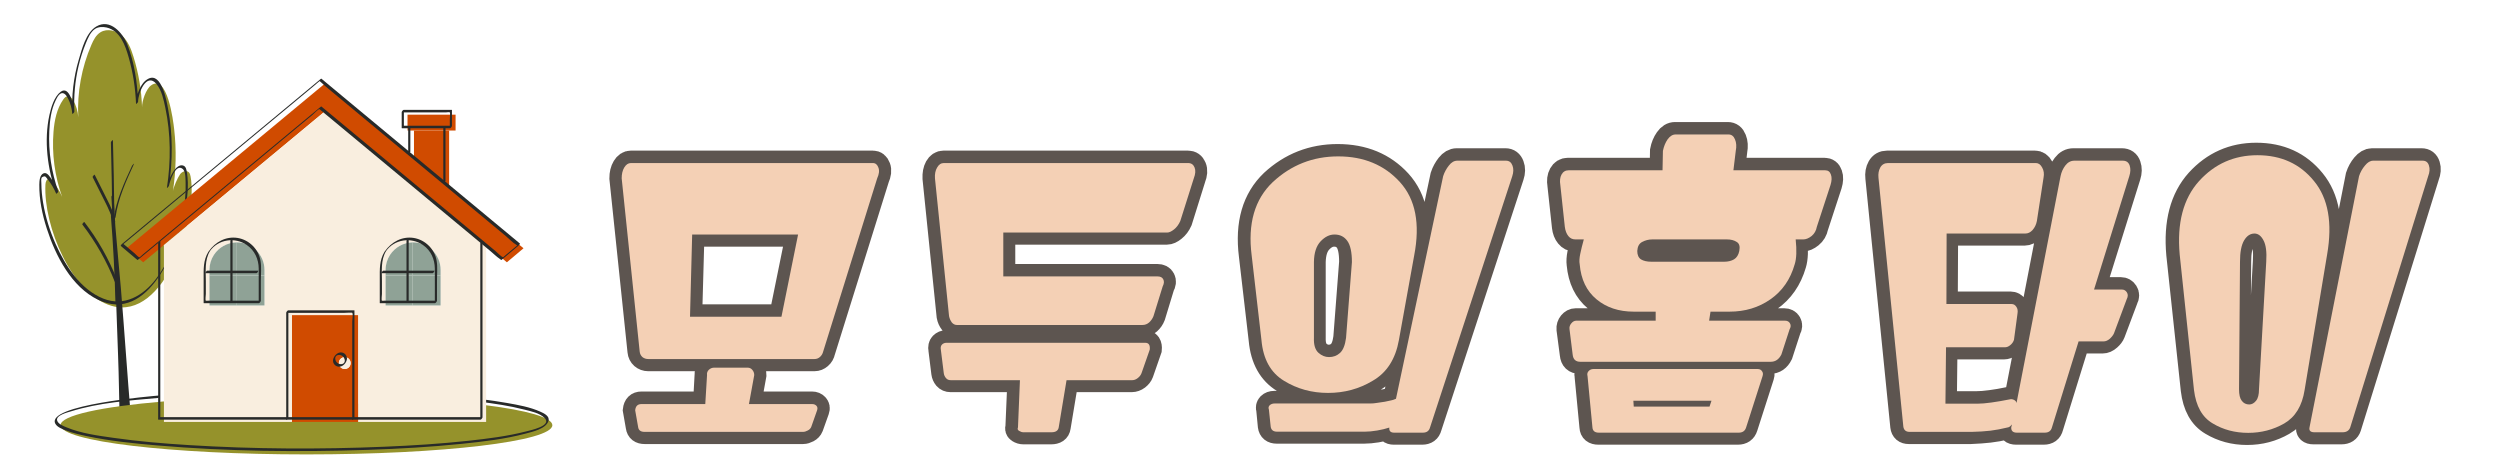 <svg xmlns="http://www.w3.org/2000/svg" xmlns:xlink="http://www.w3.org/1999/xlink" width="266" zoomAndPan="magnify" viewBox="0 0 199.5 37.5" height="50" preserveAspectRatio="xMidYMid meet" version="1.0"><defs><g/><clipPath id="1d7e9504d4"><path d="M 38 0 L 197.941 0 L 197.941 37.008 L 38 37.008 Z M 38 0 " clip-rule="nonzero"/></clipPath></defs><g clip-path="url(#1d7e9504d4)"><path stroke-linecap="butt" transform="matrix(0.633, 0, 0, 0.633, 49.219, 6.252)" fill="none" stroke-linejoin="miter" d="M 24.926 35.37 L 3.965 35.37 C 3.687 35.37 3.447 35.283 3.237 35.105 C 3.04 34.926 2.923 34.698 2.898 34.42 L 0.616 12.596 C 0.616 12.041 0.727 11.584 0.949 11.214 C 1.171 10.844 1.449 10.659 1.775 10.659 L 32.277 10.659 C 32.61 10.659 32.838 10.844 32.974 11.214 C 33.115 11.584 33.06 12.041 32.813 12.596 L 25.993 34.42 C 25.937 34.698 25.808 34.926 25.598 35.105 C 25.395 35.283 25.173 35.37 24.926 35.37 Z M 9.213 30.042 L 20.745 30.042 L 22.854 19.669 L 9.503 19.669 Z M 12.278 36.449 L 16.49 36.449 C 16.736 36.449 16.934 36.541 17.082 36.72 C 17.236 36.893 17.316 37.121 17.316 37.399 L 16.656 41.031 L 24.63 41.031 C 24.852 41.031 25.031 41.105 25.166 41.253 C 25.308 41.407 25.339 41.592 25.259 41.814 L 24.507 43.923 C 24.426 44.121 24.285 44.269 24.075 44.38 C 23.865 44.491 23.668 44.552 23.483 44.552 L 3.508 44.552 C 3.015 44.552 2.738 44.343 2.682 43.923 L 2.312 41.814 C 2.374 41.29 2.633 41.031 3.095 41.031 L 11.161 41.031 L 11.359 37.399 C 11.334 37.121 11.42 36.893 11.612 36.72 C 11.809 36.541 12.031 36.449 12.278 36.449 Z M 68.766 26.193 L 67.619 29.961 C 67.502 30.264 67.323 30.523 67.076 30.745 C 66.83 30.96 66.558 31.071 66.244 31.071 L 42.859 31.071 C 42.606 31.071 42.39 30.96 42.212 30.745 C 42.039 30.523 41.922 30.264 41.866 29.961 L 40.09 12.596 C 40.066 12.041 40.152 11.584 40.355 11.214 C 40.565 10.844 40.843 10.659 41.2 10.659 L 71.998 10.659 C 72.38 10.659 72.645 10.844 72.793 11.214 C 72.947 11.584 72.916 12.041 72.694 12.596 L 71.011 17.973 C 70.814 18.411 70.548 18.762 70.221 19.021 C 69.895 19.287 69.605 19.416 69.352 19.416 L 48.687 19.416 L 48.687 24.954 L 68.156 24.954 C 68.507 24.954 68.748 25.077 68.871 25.33 C 68.994 25.577 68.963 25.867 68.766 26.193 Z M 41.533 33.298 L 66.577 33.298 C 67.021 33.298 67.218 33.588 67.163 34.167 L 66.127 37.146 C 66.047 37.368 65.886 37.565 65.652 37.75 C 65.418 37.923 65.171 38.009 64.924 38.009 L 56.661 38.009 L 55.674 43.966 C 55.618 44.38 55.316 44.589 54.761 44.589 L 51.252 44.589 C 51.055 44.589 50.87 44.534 50.685 44.417 C 50.512 44.312 50.463 44.158 50.543 43.966 L 50.796 38.009 L 42.07 38.009 C 41.823 38.009 41.62 37.923 41.465 37.75 C 41.317 37.565 41.231 37.368 41.2 37.146 L 40.83 34.167 C 40.775 33.896 40.824 33.686 40.972 33.532 C 41.126 33.378 41.311 33.298 41.533 33.298 Z M 100.476 22.315 L 98.527 32.977 C 98.12 35.37 97.017 37.078 95.216 38.102 C 93.538 39.119 91.664 39.625 89.598 39.625 C 87.563 39.625 85.713 39.119 84.06 38.102 C 82.383 37.078 81.433 35.37 81.211 32.977 L 79.971 22.315 C 79.472 18.318 80.372 15.229 82.654 13.046 C 84.973 10.906 87.711 9.833 90.88 9.833 C 94.1 9.833 96.69 10.906 98.651 13.046 C 100.636 15.229 101.241 18.318 100.476 22.315 Z M 91.88 32.687 L 92.613 23.141 C 92.613 21.87 92.422 20.97 92.04 20.452 C 91.657 19.928 91.121 19.669 90.424 19.669 C 89.795 19.669 89.209 19.959 88.673 20.538 C 88.13 21.112 87.853 21.981 87.822 23.141 L 87.822 32.687 C 87.797 33.563 87.988 34.192 88.395 34.574 C 88.815 34.944 89.259 35.129 89.727 35.129 C 90.276 35.129 90.739 34.95 91.121 34.593 C 91.509 34.229 91.762 33.594 91.88 32.687 Z M 82.87 40.951 L 94.938 40.951 C 95.21 40.951 95.493 40.926 95.783 40.889 C 96.073 40.846 96.394 40.803 96.751 40.747 C 97.165 40.661 97.436 40.599 97.572 40.575 C 97.713 40.55 97.905 40.482 98.157 40.371 L 104.108 12.312 C 104.275 11.812 104.522 11.368 104.836 10.967 C 105.151 10.567 105.502 10.363 105.884 10.363 L 112.039 10.363 C 112.427 10.363 112.699 10.567 112.847 10.967 C 113.001 11.368 112.995 11.812 112.828 12.312 L 102.456 43.966 C 102.345 44.41 102.042 44.632 101.543 44.632 L 97.954 44.632 C 97.485 44.632 97.276 44.423 97.325 44.003 C 96.893 44.145 96.381 44.262 95.802 44.361 C 95.228 44.454 94.698 44.503 94.229 44.503 L 83.19 44.503 C 82.697 44.503 82.426 44.281 82.364 43.843 L 82.161 41.734 C 82.08 41.512 82.117 41.327 82.265 41.173 C 82.42 41.025 82.617 40.951 82.87 40.951 Z M 147.751 31.614 L 146.715 34.796 C 146.413 35.401 145.969 35.703 145.396 35.703 L 121.388 35.703 C 120.808 35.703 120.488 35.401 120.432 34.796 L 120.013 31.614 C 119.988 31.337 120.068 31.09 120.247 30.868 C 120.432 30.646 120.642 30.535 120.882 30.535 L 130.891 30.535 L 130.891 29.376 L 128.116 29.376 C 126.247 29.376 124.681 28.858 123.429 27.834 C 122.177 26.798 121.468 25.33 121.295 23.431 C 121.246 23.067 121.271 22.623 121.376 22.092 C 121.493 21.55 121.647 20.952 121.844 20.286 L 120.765 20.286 C 120.407 20.286 120.111 20.138 119.877 19.848 C 119.637 19.558 119.495 19.182 119.439 18.719 L 118.866 13.422 C 118.779 12.898 118.829 12.454 119.026 12.102 C 119.223 11.745 119.513 11.566 119.896 11.566 L 131.761 11.566 L 131.804 9.124 C 131.909 8.575 132.106 8.094 132.396 7.681 C 132.686 7.261 133.025 7.058 133.407 7.058 L 140.067 7.058 C 140.45 7.058 140.721 7.261 140.881 7.681 C 141.048 8.094 141.079 8.575 140.974 9.124 L 140.678 11.566 L 152.253 11.566 C 152.611 11.566 152.851 11.745 152.968 12.102 C 153.098 12.454 153.079 12.898 152.919 13.422 L 151.186 18.719 C 151.1 19.182 150.878 19.558 150.52 19.848 C 150.163 20.138 149.817 20.286 149.49 20.286 L 148.541 20.286 C 148.676 21.661 148.633 22.709 148.411 23.431 C 147.856 25.33 146.839 26.798 145.352 27.834 C 143.866 28.858 142.146 29.376 140.185 29.376 L 137.792 29.376 L 137.625 30.535 L 147.172 30.535 C 147.474 30.535 147.683 30.646 147.807 30.868 C 147.93 31.09 147.918 31.337 147.751 31.614 Z M 123.034 36.609 L 143.737 36.609 C 143.989 36.609 144.174 36.702 144.292 36.881 C 144.421 37.059 144.446 37.269 144.366 37.516 L 142.294 43.966 C 142.158 44.41 141.843 44.632 141.344 44.632 L 123.738 44.632 C 123.213 44.632 122.936 44.41 122.911 43.966 L 122.294 37.516 C 122.233 37.269 122.282 37.059 122.436 36.881 C 122.59 36.702 122.788 36.609 123.034 36.609 Z M 130.348 23.098 L 139.531 23.098 C 139.993 23.098 140.4 22.993 140.74 22.783 C 141.091 22.58 141.319 22.228 141.43 21.735 C 141.535 21.186 141.43 20.804 141.116 20.594 C 140.801 20.39 140.376 20.286 139.852 20.286 L 130.478 20.286 C 130.009 20.286 129.578 20.39 129.189 20.594 C 128.807 20.804 128.597 21.186 128.572 21.735 C 128.572 22.228 128.733 22.58 129.047 22.783 C 129.362 22.993 129.8 23.098 130.348 23.098 Z M 128.116 41.364 L 137.662 41.364 L 137.915 40.618 L 128.079 40.618 Z M 190.574 12.312 L 186.103 26.613 L 189.624 26.613 C 189.889 26.613 190.105 26.736 190.259 26.983 C 190.414 27.229 190.407 27.507 190.241 27.809 L 188.625 32.107 C 188.545 32.323 188.372 32.551 188.107 32.786 C 187.848 33.02 187.577 33.137 187.299 33.137 L 184.167 33.137 L 180.812 43.966 C 180.707 44.41 180.405 44.632 179.905 44.632 L 176.396 44.632 C 175.897 44.632 175.662 44.41 175.687 43.966 L 175.767 43.59 C 175.712 43.683 175.638 43.763 175.539 43.843 C 175.44 43.923 175.317 43.979 175.151 44.003 C 174.435 44.176 173.732 44.299 173.042 44.38 C 172.357 44.46 171.574 44.515 170.692 44.552 L 162.872 44.552 C 162.41 44.552 162.151 44.33 162.095 43.886 L 158.95 12.515 C 158.895 12.016 158.969 11.584 159.178 11.214 C 159.388 10.844 159.709 10.659 160.147 10.659 L 178.783 10.659 C 179.122 10.659 179.393 10.844 179.591 11.214 C 179.8 11.584 179.85 12.016 179.745 12.515 L 178.919 17.973 C 178.832 18.411 178.647 18.781 178.37 19.083 C 178.098 19.385 177.796 19.539 177.463 19.539 L 167.547 19.539 L 167.504 28.426 L 175.73 28.426 C 175.977 28.426 176.174 28.537 176.322 28.759 C 176.477 28.981 176.526 29.271 176.477 29.628 L 176.02 32.934 C 175.94 33.211 175.786 33.44 175.57 33.625 C 175.348 33.797 175.107 33.884 174.861 33.884 L 167.467 33.884 L 167.387 40.988 L 171.432 40.988 C 171.901 40.988 172.493 40.945 173.208 40.846 C 173.923 40.753 174.688 40.624 175.484 40.451 C 175.675 40.402 175.86 40.42 176.039 40.513 C 176.224 40.618 176.329 40.747 176.353 40.908 L 181.891 12.312 C 182.002 11.812 182.206 11.368 182.508 10.967 C 182.81 10.567 183.186 10.363 183.63 10.363 L 189.741 10.363 C 190.179 10.363 190.469 10.567 190.599 10.967 C 190.74 11.368 190.734 11.812 190.574 12.312 Z M 215.494 22.191 L 212.639 39.255 C 212.337 41.265 211.48 42.671 210.074 43.473 C 208.698 44.269 207.181 44.669 205.522 44.669 C 203.876 44.669 202.39 44.269 201.064 43.473 C 199.738 42.696 198.955 41.29 198.714 39.255 L 196.889 22.191 C 196.531 18.22 197.345 15.136 199.331 12.929 C 201.31 10.758 203.765 9.666 206.682 9.666 C 209.691 9.666 212.078 10.758 213.842 12.929 C 215.63 15.105 216.179 18.195 215.494 22.191 Z M 206.898 39.175 L 207.804 23.098 C 207.884 21.852 207.773 20.952 207.471 20.384 C 207.169 19.817 206.78 19.539 206.312 19.539 C 205.788 19.539 205.356 19.829 205.011 20.415 C 204.665 20.995 204.493 21.889 204.493 23.098 L 204.375 39.175 C 204.375 39.835 204.486 40.316 204.715 40.618 C 204.955 40.92 205.263 41.068 205.658 41.068 C 205.985 41.068 206.275 40.92 206.521 40.618 C 206.774 40.316 206.898 39.835 206.898 39.175 Z M 228.216 12.312 L 218.38 43.966 C 218.245 44.38 217.93 44.589 217.431 44.589 L 213.879 44.589 C 213.379 44.589 213.176 44.38 213.256 43.966 L 219.497 12.312 C 219.663 11.812 219.904 11.368 220.237 10.967 C 220.57 10.567 220.921 10.363 221.273 10.363 L 227.52 10.363 C 227.933 10.363 228.198 10.567 228.321 10.967 C 228.445 11.368 228.414 11.812 228.216 12.312 Z M 228.216 12.312 " stroke="#5d5550" stroke-width="3.1" stroke-opacity="1" stroke-miterlimit="4"/></g><g fill="#f4d0b5" fill-opacity="1"><g transform="translate(49.219, 31.589)"><g><path d="M 15.781 -2.938 L 2.516 -2.938 C 2.336 -2.938 2.18 -2.988 2.047 -3.094 C 1.922 -3.207 1.848 -3.352 1.828 -3.531 L 0.391 -17.359 C 0.391 -17.703 0.457 -17.988 0.594 -18.219 C 0.738 -18.457 0.914 -18.578 1.125 -18.578 L 20.438 -18.578 C 20.645 -18.578 20.789 -18.457 20.875 -18.219 C 20.969 -17.988 20.938 -17.703 20.781 -17.359 L 16.469 -3.531 C 16.426 -3.352 16.336 -3.207 16.203 -3.094 C 16.078 -2.988 15.938 -2.938 15.781 -2.938 Z M 5.844 -6.312 L 13.141 -6.312 L 14.469 -12.875 L 6.016 -12.875 Z M 7.766 -2.25 L 10.438 -2.25 C 10.594 -2.25 10.719 -2.191 10.812 -2.078 C 10.914 -1.961 10.969 -1.82 10.969 -1.656 L 10.547 0.656 L 15.594 0.656 C 15.738 0.656 15.852 0.703 15.938 0.797 C 16.02 0.891 16.035 1.008 15.984 1.156 L 15.516 2.484 C 15.461 2.609 15.367 2.703 15.234 2.766 C 15.109 2.836 14.984 2.875 14.859 2.875 L 2.219 2.875 C 1.906 2.875 1.734 2.742 1.703 2.484 L 1.469 1.156 C 1.5 0.82 1.664 0.656 1.969 0.656 L 7.062 0.656 L 7.203 -1.656 C 7.18 -1.82 7.227 -1.961 7.344 -2.078 C 7.469 -2.191 7.609 -2.25 7.766 -2.25 Z M 7.766 -2.25 "/></g></g></g><g fill="#f4d0b5" fill-opacity="1"><g transform="translate(74.141, 31.589)"><g><path d="M 18.641 -8.734 L 17.906 -6.359 C 17.832 -6.172 17.719 -6.004 17.562 -5.859 C 17.406 -5.723 17.227 -5.656 17.031 -5.656 L 2.219 -5.656 C 2.062 -5.656 1.926 -5.723 1.812 -5.859 C 1.707 -6.004 1.633 -6.172 1.594 -6.359 L 0.469 -17.359 C 0.445 -17.703 0.504 -17.988 0.641 -18.219 C 0.773 -18.457 0.953 -18.578 1.172 -18.578 L 20.672 -18.578 C 20.922 -18.578 21.094 -18.457 21.188 -18.219 C 21.281 -17.988 21.258 -17.703 21.125 -17.359 L 20.047 -13.953 C 19.922 -13.672 19.754 -13.445 19.547 -13.281 C 19.336 -13.113 19.156 -13.031 19 -13.031 L 5.922 -13.031 L 5.922 -9.531 L 18.234 -9.531 C 18.461 -9.531 18.613 -9.453 18.688 -9.297 C 18.77 -9.141 18.754 -8.953 18.641 -8.734 Z M 1.391 -4.234 L 17.25 -4.234 C 17.531 -4.234 17.648 -4.051 17.609 -3.688 L 16.953 -1.812 C 16.898 -1.664 16.801 -1.535 16.656 -1.422 C 16.508 -1.305 16.359 -1.25 16.203 -1.25 L 10.969 -1.25 L 10.344 2.516 C 10.301 2.773 10.109 2.906 9.766 2.906 L 7.531 2.906 C 7.414 2.906 7.301 2.867 7.188 2.797 C 7.07 2.734 7.039 2.641 7.094 2.516 L 7.25 -1.25 L 1.734 -1.25 C 1.566 -1.25 1.438 -1.305 1.344 -1.422 C 1.25 -1.535 1.191 -1.664 1.172 -1.812 L 0.938 -3.688 C 0.906 -3.863 0.938 -4 1.031 -4.094 C 1.125 -4.188 1.242 -4.234 1.391 -4.234 Z M 1.391 -4.234 "/></g></g></g><g fill="#f4d0b5" fill-opacity="1"><g transform="translate(99.352, 31.589)"><g><path d="M 13.5 -11.203 L 12.281 -4.453 C 12.008 -2.93 11.312 -1.848 10.188 -1.203 C 9.113 -0.555 7.926 -0.234 6.625 -0.234 C 5.332 -0.234 4.16 -0.555 3.109 -1.203 C 2.047 -1.848 1.445 -2.93 1.312 -4.453 L 0.531 -11.203 C 0.207 -13.734 0.77 -15.688 2.219 -17.062 C 3.688 -18.426 5.426 -19.109 7.438 -19.109 C 9.477 -19.109 11.117 -18.426 12.359 -17.062 C 13.609 -15.688 13.988 -13.734 13.5 -11.203 Z M 8.062 -4.625 L 8.531 -10.672 C 8.531 -11.473 8.406 -12.039 8.156 -12.375 C 7.914 -12.707 7.578 -12.875 7.141 -12.875 C 6.742 -12.875 6.375 -12.691 6.031 -12.328 C 5.688 -11.961 5.508 -11.41 5.5 -10.672 L 5.5 -4.625 C 5.477 -4.07 5.598 -3.676 5.859 -3.438 C 6.117 -3.207 6.398 -3.094 6.703 -3.094 C 7.047 -3.094 7.336 -3.203 7.578 -3.422 C 7.828 -3.648 7.988 -4.051 8.062 -4.625 Z M 2.359 0.609 L 10 0.609 C 10.176 0.609 10.352 0.594 10.531 0.562 C 10.719 0.539 10.926 0.508 11.156 0.469 C 11.414 0.414 11.586 0.379 11.672 0.359 C 11.754 0.348 11.879 0.305 12.047 0.234 L 15.812 -17.531 C 15.914 -17.844 16.066 -18.125 16.266 -18.375 C 16.461 -18.633 16.688 -18.766 16.938 -18.766 L 20.828 -18.766 C 21.078 -18.766 21.25 -18.633 21.344 -18.375 C 21.438 -18.125 21.43 -17.844 21.328 -17.531 L 14.766 2.516 C 14.691 2.797 14.5 2.938 14.188 2.938 L 11.906 2.938 C 11.613 2.938 11.484 2.801 11.516 2.531 C 11.234 2.625 10.91 2.703 10.547 2.766 C 10.18 2.828 9.848 2.859 9.547 2.859 L 2.562 2.859 C 2.25 2.859 2.078 2.719 2.047 2.438 L 1.906 1.094 C 1.852 0.957 1.875 0.844 1.969 0.75 C 2.07 0.656 2.203 0.609 2.359 0.609 Z M 2.359 0.609 "/></g></g></g><g fill="#f4d0b5" fill-opacity="1"><g transform="translate(124.326, 31.589)"><g><path d="M 18.484 -5.312 L 17.828 -3.297 C 17.629 -2.91 17.348 -2.719 16.984 -2.719 L 1.781 -2.719 C 1.414 -2.719 1.211 -2.91 1.172 -3.297 L 0.922 -5.312 C 0.898 -5.488 0.945 -5.645 1.062 -5.781 C 1.176 -5.926 1.312 -6 1.469 -6 L 7.797 -6 L 7.797 -6.719 L 6.047 -6.719 C 4.859 -6.719 3.867 -7.047 3.078 -7.703 C 2.285 -8.359 1.836 -9.289 1.734 -10.5 C 1.691 -10.719 1.707 -11 1.781 -11.344 C 1.852 -11.688 1.945 -12.066 2.062 -12.484 L 1.391 -12.484 C 1.16 -12.484 0.973 -12.57 0.828 -12.75 C 0.68 -12.938 0.586 -13.18 0.547 -13.484 L 0.188 -16.828 C 0.133 -17.16 0.164 -17.438 0.281 -17.656 C 0.406 -17.883 0.594 -18 0.844 -18 L 8.344 -18 L 8.375 -19.547 C 8.445 -19.898 8.57 -20.207 8.75 -20.469 C 8.938 -20.727 9.148 -20.859 9.391 -20.859 L 13.609 -20.859 C 13.848 -20.859 14.02 -20.727 14.125 -20.469 C 14.238 -20.207 14.258 -19.898 14.188 -19.547 L 14 -18 L 21.328 -18 C 21.555 -18 21.707 -17.883 21.781 -17.656 C 21.863 -17.438 21.852 -17.16 21.75 -16.828 L 20.656 -13.484 C 20.602 -13.18 20.461 -12.938 20.234 -12.75 C 20.004 -12.57 19.785 -12.484 19.578 -12.484 L 18.969 -12.484 C 19.062 -11.609 19.035 -10.945 18.891 -10.5 C 18.547 -9.289 17.898 -8.359 16.953 -7.703 C 16.016 -7.047 14.926 -6.719 13.688 -6.719 L 12.172 -6.719 L 12.062 -6 L 18.109 -6 C 18.305 -6 18.441 -5.926 18.516 -5.781 C 18.598 -5.645 18.586 -5.488 18.484 -5.312 Z M 2.828 -2.141 L 15.938 -2.141 C 16.094 -2.141 16.207 -2.082 16.281 -1.969 C 16.363 -1.863 16.379 -1.734 16.328 -1.578 L 15.016 2.516 C 14.93 2.797 14.734 2.938 14.422 2.938 L 3.266 2.938 C 2.941 2.938 2.77 2.797 2.75 2.516 L 2.359 -1.578 C 2.316 -1.734 2.344 -1.863 2.438 -1.969 C 2.539 -2.082 2.672 -2.141 2.828 -2.141 Z M 7.453 -10.703 L 13.266 -10.703 C 13.566 -10.703 13.828 -10.766 14.047 -10.891 C 14.266 -11.023 14.406 -11.25 14.469 -11.562 C 14.539 -11.914 14.473 -12.156 14.266 -12.281 C 14.066 -12.414 13.805 -12.484 13.484 -12.484 L 7.531 -12.484 C 7.238 -12.484 6.969 -12.414 6.719 -12.281 C 6.477 -12.156 6.348 -11.914 6.328 -11.562 C 6.328 -11.25 6.426 -11.023 6.625 -10.891 C 6.832 -10.766 7.109 -10.703 7.453 -10.703 Z M 6.047 0.859 L 12.094 0.859 L 12.25 0.391 L 6.016 0.391 Z M 6.047 0.859 "/></g></g></g><g fill="#f4d0b5" fill-opacity="1"><g transform="translate(149.824, 31.589)"><g><path d="M 20.094 -17.531 L 17.281 -8.484 L 19.5 -8.484 C 19.676 -8.484 19.812 -8.406 19.906 -8.25 C 20 -8.094 19.992 -7.914 19.891 -7.719 L 18.875 -5 C 18.82 -4.863 18.711 -4.719 18.547 -4.562 C 18.379 -4.414 18.207 -4.344 18.031 -4.344 L 16.047 -4.344 L 13.922 2.516 C 13.848 2.797 13.656 2.938 13.344 2.938 L 11.125 2.938 C 10.812 2.938 10.66 2.797 10.672 2.516 L 10.734 2.281 C 10.691 2.332 10.641 2.383 10.578 2.438 C 10.523 2.488 10.445 2.52 10.344 2.531 C 9.883 2.645 9.438 2.727 9 2.781 C 8.562 2.832 8.066 2.863 7.516 2.875 L 2.562 2.875 C 2.27 2.875 2.102 2.734 2.062 2.453 L 0.078 -17.406 C 0.047 -17.719 0.094 -17.988 0.219 -18.219 C 0.352 -18.457 0.562 -18.578 0.844 -18.578 L 12.641 -18.578 C 12.848 -18.578 13.016 -18.457 13.141 -18.219 C 13.273 -17.988 13.312 -17.719 13.25 -17.406 L 12.719 -13.953 C 12.664 -13.672 12.551 -13.43 12.375 -13.234 C 12.207 -13.047 12.016 -12.953 11.797 -12.953 L 5.516 -12.953 L 5.5 -7.328 L 10.703 -7.328 C 10.859 -7.328 10.984 -7.254 11.078 -7.109 C 11.18 -6.973 11.211 -6.789 11.172 -6.562 L 10.891 -4.469 C 10.836 -4.301 10.738 -4.16 10.594 -4.047 C 10.457 -3.93 10.312 -3.875 10.156 -3.875 L 5.469 -3.875 L 5.422 0.625 L 7.984 0.625 C 8.273 0.625 8.645 0.594 9.094 0.531 C 9.551 0.469 10.035 0.383 10.547 0.281 C 10.672 0.25 10.789 0.266 10.906 0.328 C 11.02 0.391 11.082 0.473 11.094 0.578 L 14.609 -17.531 C 14.672 -17.844 14.797 -18.125 14.984 -18.375 C 15.18 -18.633 15.422 -18.766 15.703 -18.766 L 19.578 -18.766 C 19.859 -18.766 20.039 -18.633 20.125 -18.375 C 20.207 -18.125 20.195 -17.844 20.094 -17.531 Z M 20.094 -17.531 "/></g></g></g><g fill="#f4d0b5" fill-opacity="1"><g transform="translate(173.83, 31.589)"><g><path d="M 11.875 -11.281 L 10.078 -0.469 C 9.879 0.801 9.336 1.691 8.453 2.203 C 7.578 2.703 6.617 2.953 5.578 2.953 C 4.523 2.953 3.582 2.703 2.75 2.203 C 1.906 1.711 1.406 0.82 1.25 -0.469 L 0.109 -11.281 C -0.117 -13.789 0.395 -15.742 1.656 -17.141 C 2.906 -18.516 4.457 -19.203 6.312 -19.203 C 8.207 -19.203 9.711 -18.516 10.828 -17.141 C 11.961 -15.766 12.312 -13.812 11.875 -11.281 Z M 6.438 -0.531 L 7.016 -10.703 C 7.066 -11.484 6.992 -12.051 6.797 -12.406 C 6.609 -12.77 6.367 -12.953 6.078 -12.953 C 5.742 -12.953 5.469 -12.77 5.25 -12.406 C 5.031 -12.039 4.922 -11.473 4.922 -10.703 L 4.844 -0.531 C 4.844 -0.102 4.914 0.203 5.062 0.391 C 5.207 0.586 5.406 0.688 5.656 0.688 C 5.863 0.688 6.047 0.586 6.203 0.391 C 6.359 0.203 6.438 -0.102 6.438 -0.531 Z M 19.938 -17.531 L 13.719 2.516 C 13.625 2.773 13.422 2.906 13.109 2.906 L 10.859 2.906 C 10.547 2.906 10.414 2.773 10.469 2.516 L 14.422 -17.531 C 14.523 -17.844 14.68 -18.125 14.891 -18.375 C 15.098 -18.633 15.316 -18.766 15.547 -18.766 L 19.5 -18.766 C 19.758 -18.766 19.926 -18.633 20 -18.375 C 20.082 -18.125 20.062 -17.844 19.938 -17.531 Z M 19.938 -17.531 "/></g></g></g><path fill="#282a29" d="M 9.648 21.77 C 9.969 20.293 10.531 18.895 11.32 17.609 C 11.414 17.453 11.277 17.543 11.227 17.625 C 10.414 18.957 9.816 20.398 9.488 21.926 C 9.477 21.984 9.637 21.824 9.648 21.77 Z M 9.648 21.77 " fill-opacity="1" fill-rule="nonzero"/><path fill="#95922b" d="M 11.336 8.562 C 11.316 8.078 11.652 7.109 12.047 6.82 C 13.359 5.852 13.824 9.652 13.898 10.301 C 14.086 11.949 14.051 13.625 13.797 15.262 C 13.852 14.914 14.164 14.195 14.371 13.906 C 14.527 13.684 14.879 13.555 15.07 13.75 C 15.156 13.836 15.184 13.961 15.207 14.078 C 15.828 17.387 13.148 25.641 8.902 24.406 C 5.719 23.484 3.461 18.039 3.625 14.727 C 3.633 14.52 3.727 14.25 3.934 14.27 C 4.027 14.277 4.102 14.352 4.164 14.426 C 4.5 14.809 4.77 15.246 4.961 15.719 C 4.367 14.059 4.129 12.27 4.27 10.512 C 4.344 9.609 4.527 8.68 5.047 7.941 C 5.137 7.812 5.258 7.68 5.414 7.676 C 5.598 7.668 5.738 7.836 5.832 7.992 C 6.074 8.406 6.219 8.883 6.246 9.363 C 6.145 7.387 6.508 5.387 7.297 3.57 C 7.461 3.188 7.664 2.793 8.02 2.574 C 8.559 2.242 9.301 2.438 9.766 2.871 C 10.227 3.305 10.465 3.922 10.652 4.527 C 11.059 5.836 11.289 7.195 11.336 8.562 Z M 11.336 8.562 " fill-opacity="1" fill-rule="nonzero"/><path fill="#282a29" d="M 11.02 8.113 C 11.023 7.406 11.703 5.746 12.488 6.707 C 12.91 7.219 13.062 7.977 13.195 8.609 C 13.633 10.699 13.641 12.879 13.32 14.984 C 13.312 15.047 13.473 14.879 13.484 14.824 C 13.555 14.453 14.023 12.98 14.598 13.496 C 14.828 13.707 14.805 14.359 14.812 14.652 C 14.84 15.465 14.742 16.281 14.586 17.078 C 14.23 18.902 13.566 20.777 12.438 22.27 C 11.43 23.598 9.906 24.492 8.242 23.828 C 6.422 23.105 5.215 21.207 4.449 19.492 C 3.98 18.441 3.629 17.324 3.441 16.184 C 3.355 15.676 3.305 15.16 3.301 14.645 C 3.301 14.52 3.266 14.289 3.32 14.184 C 3.363 14.109 3.531 14.062 3.586 14.074 C 3.641 14.086 3.77 14.266 3.789 14.289 C 4.078 14.641 4.305 15.039 4.484 15.457 C 4.496 15.492 4.668 15.324 4.648 15.27 C 4.109 13.727 3.855 12.094 3.934 10.461 C 3.973 9.637 4.07 8.781 4.434 8.027 C 4.559 7.773 4.785 7.273 5.141 7.484 C 5.273 7.566 5.359 7.734 5.43 7.867 C 5.633 8.25 5.734 8.668 5.77 9.102 C 5.77 9.117 5.938 8.98 5.934 8.91 C 5.879 7.691 5.984 6.469 6.266 5.281 C 6.414 4.656 6.609 4.039 6.852 3.441 C 7.016 3.043 7.207 2.574 7.57 2.316 C 7.832 2.133 8.211 2.125 8.508 2.195 C 9.598 2.453 10 3.633 10.27 4.582 C 10.617 5.793 10.805 7.043 10.855 8.301 C 10.855 8.316 11.023 8.184 11.02 8.113 C 10.961 6.582 10.723 4.992 10.164 3.559 C 9.801 2.629 8.781 1.453 7.68 2.117 C 6.852 2.617 6.539 3.91 6.285 4.762 C 5.867 6.168 5.703 7.637 5.77 9.102 C 5.824 9.039 5.879 8.973 5.934 8.91 C 5.902 8.504 5.566 6.789 4.848 7.32 C 4.332 7.699 4.074 8.578 3.945 9.168 C 3.492 11.227 3.793 13.488 4.484 15.457 C 4.539 15.395 4.594 15.332 4.648 15.27 C 4.508 14.938 4.34 14.617 4.129 14.324 C 4.004 14.145 3.777 13.73 3.496 13.824 C 3.16 13.941 3.141 14.461 3.137 14.738 C 3.125 15.926 3.371 17.117 3.734 18.242 C 4.426 20.395 5.699 22.902 7.836 23.926 C 11.859 25.855 14.219 19.715 14.766 16.824 C 14.953 15.84 15.074 14.789 14.922 13.789 C 14.883 13.559 14.852 13.254 14.574 13.199 C 14.352 13.152 14.141 13.309 14.004 13.465 C 13.656 13.859 13.422 14.477 13.32 14.984 C 13.375 14.934 13.43 14.879 13.484 14.824 C 13.789 12.797 13.793 10.711 13.414 8.691 C 13.301 8.09 12.906 5.746 11.84 6.281 C 11.191 6.602 10.859 7.637 10.855 8.301 C 10.855 8.312 11.02 8.184 11.02 8.113 Z M 11.02 8.113 " fill-opacity="1" fill-rule="nonzero"/><path fill="#282a29" d="M 8.973 15.605 C 9.176 19.691 9.203 18.238 9.852 26.77 C 10.078 29.715 10.137 30.719 10.371 33.504 C 10.133 33.539 9.887 33.504 9.645 33.539 C 9.578 31.746 9.648 31.871 9.574 30.047 C 9.199 20.637 9.277 20.418 8.973 15.605 Z M 8.973 15.605 " fill-opacity="1" fill-rule="nonzero"/><path fill="#282a29" d="M 8.891 15.699 C 9.094 19.84 9.559 23.965 9.863 28.102 C 10 29.934 10.133 31.766 10.289 33.598 C 10.34 33.531 10.391 33.465 10.441 33.398 C 10.246 33.418 9.824 33.504 9.723 33.281 C 9.66 33.145 9.707 32.82 9.703 32.672 C 9.699 32.352 9.695 32.031 9.695 31.707 C 9.695 30.953 9.668 30.199 9.637 29.441 C 9.57 27.719 9.504 25.996 9.441 24.273 C 9.379 22.406 9.324 20.539 9.234 18.676 C 9.184 17.617 9.121 16.562 9.055 15.508 C 9.055 15.492 8.883 15.629 8.891 15.699 C 9.156 19.914 9.258 24.137 9.422 28.359 C 9.492 30.117 9.5 31.875 9.562 33.637 C 9.566 33.645 9.57 33.648 9.578 33.645 C 9.82 33.621 10.062 33.633 10.305 33.609 C 10.359 33.602 10.457 33.461 10.453 33.406 C 10.16 29.934 9.934 26.457 9.645 22.984 C 9.508 21.348 9.336 19.715 9.207 18.082 C 9.141 17.227 9.098 16.367 9.055 15.508 C 9.055 15.496 8.887 15.629 8.891 15.699 Z M 8.891 15.699 " fill-opacity="1" fill-rule="nonzero"/><path fill="#282a29" d="M 9.32 22.289 C 8.676 20.645 7.805 19.113 6.73 17.715 C 6.715 17.691 6.535 17.871 6.574 17.922 C 7.641 19.316 8.516 20.844 9.156 22.477 C 9.172 22.512 9.344 22.344 9.32 22.289 Z M 9.32 22.289 " fill-opacity="1" fill-rule="nonzero"/><path fill="#282a29" d="M 9.191 17.703 C 9.117 17.062 8.84 16.5 8.555 15.934 C 8.223 15.266 7.887 14.602 7.551 13.934 C 7.547 13.922 7.363 14.078 7.395 14.141 C 7.703 14.758 8.016 15.375 8.324 15.992 C 8.633 16.605 8.945 17.207 9.027 17.895 C 9.027 17.914 9.199 17.773 9.191 17.703 Z M 9.191 17.703 " fill-opacity="1" fill-rule="nonzero"/><path fill="#282a29" d="M 9.219 17.34 C 9.43 15.836 10.055 14.457 10.688 13.094 C 10.738 12.992 10.562 13.172 10.543 13.215 C 9.902 14.59 9.273 15.98 9.059 17.496 C 9.051 17.559 9.211 17.395 9.219 17.34 Z M 9.219 17.34 " fill-opacity="1" fill-rule="nonzero"/><path fill="#282a29" d="M 9.121 16.891 C 9.102 14.984 9.066 13.078 9.012 11.172 C 9.012 11.156 8.848 11.289 8.848 11.359 C 8.898 13.266 8.938 15.176 8.957 17.082 C 8.957 17.094 9.121 16.965 9.121 16.891 Z M 9.121 16.891 " fill-opacity="1" fill-rule="nonzero"/><path fill="#282a29" d="M 8.848 17.211 C 9.035 19.57 9.16 21.93 9.215 24.293 C 9.219 24.305 9.383 24.176 9.383 24.102 C 9.324 21.738 9.199 19.379 9.012 17.023 C 9.012 17.004 8.844 17.141 8.848 17.211 Z M 8.848 17.211 " fill-opacity="1" fill-rule="nonzero"/><path fill="#8fa296" d="M 34.34 18.352 C 34.43 18.281 34.562 18.273 34.66 18.332 C 34.762 18.395 34.82 18.52 34.816 18.641 C 34.816 18.73 34.781 18.816 34.711 18.867 C 34.641 18.918 34.535 18.922 34.473 18.859 C 34.469 19.047 34.266 19.199 34.086 19.152 C 33.902 19.105 33.801 18.871 33.891 18.707 C 33.738 18.629 33.691 18.395 33.801 18.266 C 33.91 18.129 34.148 18.133 34.254 18.27 C 34.254 18.27 34.34 18.352 34.34 18.352 Z M 34.34 18.352 " fill-opacity="1" fill-rule="nonzero"/><path fill="#282a29" d="M 34.191 18.742 C 34.164 18.984 33.891 18.953 33.781 18.844 C 33.688 18.758 33.656 18.617 33.707 18.5 C 33.711 18.496 33.719 18.477 33.711 18.473 C 33.59 18.395 33.516 18.25 33.617 18.129 C 33.715 18.008 33.871 18.051 33.973 18.16 C 33.988 18.176 34.098 18.062 34.074 18.039 C 33.918 17.871 33.684 17.922 33.551 18.086 C 33.496 18.156 33.457 18.234 33.457 18.324 C 33.457 18.375 33.469 18.43 33.496 18.473 C 33.52 18.527 33.586 18.566 33.594 18.621 C 33.598 18.668 33.57 18.723 33.582 18.773 C 33.586 18.824 33.609 18.875 33.637 18.918 C 33.707 19.02 33.824 19.07 33.945 19.043 C 34.129 19 34.277 18.812 34.297 18.633 C 34.297 18.629 34.195 18.699 34.191 18.742 Z M 34.191 18.742 " fill-opacity="1" fill-rule="nonzero"/><path fill="#282a29" d="M 34.191 18.746 C 34.406 18.926 34.645 18.594 34.641 18.398 C 34.637 18.109 34.324 17.961 34.105 18.152 C 34.078 18.18 34.008 18.305 34.078 18.238 C 34.219 18.113 34.426 18.207 34.496 18.355 C 34.535 18.426 34.555 18.539 34.52 18.613 C 34.477 18.703 34.355 18.68 34.293 18.625 C 34.273 18.609 34.168 18.73 34.191 18.746 Z M 34.191 18.746 " fill-opacity="1" fill-rule="nonzero"/><path fill="#95922b" d="M 13.059 32.035 C 8.078 32.457 4.832 33.148 4.832 33.93 C 4.832 35.219 13.617 36.262 24.457 36.262 C 35.293 36.262 44.078 35.219 44.078 33.93 C 44.078 33.309 42.035 32.746 38.707 32.328 " fill-opacity="1" fill-rule="nonzero"/><path fill="#282a29" d="M 12.758 31.555 C 12.195 31.605 3.617 32.312 4.418 33.816 C 4.566 34.09 4.965 34.234 5.234 34.34 C 5.781 34.551 6.359 34.684 6.93 34.805 C 8.781 35.191 10.676 35.387 12.559 35.547 C 18.145 36.023 23.777 36.086 29.379 35.898 C 31.887 35.812 34.395 35.672 36.891 35.414 C 38.578 35.238 40.297 35.043 41.941 34.602 C 42.477 34.457 43.578 34.227 43.77 33.582 C 43.883 33.199 43.387 32.969 43.109 32.848 C 42.285 32.48 41.359 32.316 40.477 32.16 C 39.789 32.039 39.098 31.938 38.402 31.852 C 38.344 31.844 38.219 32.051 38.254 32.055 C 39.453 32.207 40.66 32.379 41.832 32.684 C 42.352 32.816 43.094 32.961 43.477 33.375 C 44.051 33.984 42.32 34.34 41.988 34.426 C 40.488 34.812 38.934 35.004 37.395 35.172 C 35.168 35.414 32.93 35.555 30.695 35.648 C 25.5 35.867 20.281 35.84 15.094 35.52 C 13.07 35.395 11.047 35.227 9.043 34.938 C 7.797 34.762 6.477 34.586 5.309 34.102 C 5.07 34.004 4.648 33.844 4.562 33.566 C 4.426 33.137 5.406 32.906 5.672 32.824 C 7.891 32.133 10.309 31.957 12.609 31.758 C 12.676 31.754 12.781 31.555 12.758 31.555 Z M 12.758 31.555 " fill-opacity="1" fill-rule="nonzero"/><path fill="#d04b00" d="M 41.777 19.812 C 41.777 19.812 40.449 20.93 40.449 20.93 C 40.449 20.93 38.816 19.574 38.816 19.574 C 38.816 19.574 25.938 8.879 25.938 8.879 C 25.938 8.879 13.059 19.57 13.059 19.57 C 13.059 19.57 11.426 20.93 11.426 20.93 C 11.426 20.93 10.098 19.812 10.098 19.812 C 10.098 19.812 25.273 7.211 25.273 7.211 C 25.273 7.211 25.938 6.66 25.938 6.66 C 25.938 6.66 26.602 7.211 26.602 7.211 C 26.602 7.211 32.996 12.52 32.996 12.52 C 32.996 12.52 35.797 14.848 35.797 14.848 C 35.797 14.848 41.777 19.812 41.777 19.812 Z M 41.777 19.812 " fill-opacity="1" fill-rule="nonzero"/><path fill="#f9eedf" d="M 25.938 8.879 C 25.938 8.879 38.816 19.574 38.816 19.574 C 38.816 19.574 38.793 19.602 38.793 19.602 C 38.793 19.602 38.793 24.645 38.793 24.645 C 38.793 24.645 38.793 33.672 38.793 33.672 C 38.793 33.672 28.574 33.672 28.574 33.672 C 28.574 33.672 28.574 25.148 28.574 25.148 C 28.574 25.148 23.301 25.148 23.301 25.148 C 23.301 25.148 23.301 33.672 23.301 33.672 C 23.301 33.672 13.082 33.672 13.082 33.672 C 13.082 33.672 13.082 24.645 13.082 24.645 C 13.082 24.645 13.082 19.602 13.082 19.602 C 13.082 19.602 13.059 19.57 13.059 19.57 C 13.059 19.57 25.938 8.879 25.938 8.879 Z M 35.16 24.375 C 35.16 24.375 35.16 21.98 35.16 21.98 C 35.16 21.98 35.16 21.539 35.16 21.539 C 35.16 20.934 34.914 20.383 34.52 19.988 C 34.121 19.59 33.57 19.344 32.965 19.344 C 32.945 19.344 32.922 19.344 32.902 19.344 C 32.16 19.367 31.508 19.758 31.129 20.336 C 30.902 20.684 30.77 21.098 30.77 21.539 C 30.77 21.539 30.77 21.98 30.77 21.98 C 30.77 21.98 30.77 24.375 30.77 24.375 C 30.77 24.375 32.902 24.375 32.902 24.375 C 32.902 24.375 35.16 24.375 35.16 24.375 Z M 21.105 24.375 C 21.105 24.375 21.105 21.98 21.105 21.98 C 21.105 21.98 21.105 21.539 21.105 21.539 C 21.105 20.934 20.859 20.383 20.461 19.988 C 20.066 19.59 19.516 19.344 18.91 19.344 C 18.891 19.344 18.867 19.344 18.848 19.344 C 18.105 19.367 17.453 19.758 17.074 20.336 C 16.848 20.684 16.715 21.098 16.715 21.539 C 16.715 21.539 16.715 21.98 16.715 21.98 C 16.715 21.98 16.715 24.375 16.715 24.375 C 16.715 24.375 18.848 24.375 18.848 24.375 C 18.848 24.375 21.105 24.375 21.105 24.375 Z M 21.105 24.375 " fill-opacity="1" fill-rule="nonzero"/><path fill="#d04b00" d="M 36.355 9.148 C 36.355 9.148 36.355 10.418 36.355 10.418 C 36.355 10.418 35.84 10.418 35.84 10.418 C 35.84 10.418 33.035 10.418 33.035 10.418 C 33.035 10.418 32.52 10.418 32.52 10.418 C 32.52 10.418 32.52 9.148 32.52 9.148 C 32.52 9.148 36.355 9.148 36.355 9.148 Z M 36.355 9.148 " fill-opacity="1" fill-rule="nonzero"/><path fill="#d04b00" d="M 35.84 10.418 C 35.84 10.418 35.84 14.797 35.84 14.797 C 35.84 14.797 35.797 14.848 35.797 14.848 C 35.797 14.848 32.996 12.52 32.996 12.52 C 32.996 12.52 33.035 12.473 33.035 12.473 C 33.035 12.473 33.035 10.418 33.035 10.418 C 33.035 10.418 35.84 10.418 35.84 10.418 Z M 35.84 10.418 " fill-opacity="1" fill-rule="nonzero"/><path fill="#8fa296" d="M 35.16 21.98 C 35.16 21.98 35.16 24.375 35.16 24.375 C 35.16 24.375 32.902 24.375 32.902 24.375 C 32.902 24.375 32.902 21.98 32.902 21.98 C 32.902 21.98 34.973 21.98 34.973 21.98 C 34.973 21.98 35.16 21.98 35.16 21.98 Z M 35.16 21.98 " fill-opacity="1" fill-rule="nonzero"/><path fill="#8fa296" d="M 35.16 21.539 C 35.16 21.539 35.16 21.98 35.16 21.98 C 35.16 21.98 34.973 21.98 34.973 21.98 C 34.973 21.98 32.902 21.98 32.902 21.98 C 32.902 21.98 32.902 19.406 32.902 19.406 C 32.902 19.406 32.902 19.344 32.902 19.344 C 32.922 19.344 32.945 19.344 32.965 19.344 C 33.57 19.344 34.121 19.59 34.52 19.988 C 34.914 20.383 35.16 20.934 35.16 21.539 Z M 35.16 21.539 " fill-opacity="1" fill-rule="nonzero"/><path fill="#8fa296" d="M 32.902 21.98 C 32.902 21.98 32.902 24.375 32.902 24.375 C 32.902 24.375 30.77 24.375 30.77 24.375 C 30.77 24.375 30.77 21.98 30.77 21.98 C 30.77 21.98 30.895 21.98 30.895 21.98 C 30.895 21.98 32.902 21.98 32.902 21.98 Z M 32.902 21.98 " fill-opacity="1" fill-rule="nonzero"/><path fill="#8fa296" d="M 32.902 19.406 C 32.902 19.406 32.902 21.98 32.902 21.98 C 32.902 21.98 30.895 21.98 30.895 21.98 C 30.895 21.98 30.77 21.98 30.77 21.98 C 30.77 21.98 30.77 21.539 30.77 21.539 C 30.77 21.098 30.902 20.684 31.129 20.336 C 31.508 19.758 32.16 19.367 32.902 19.344 C 32.902 19.344 32.902 19.406 32.902 19.406 Z M 32.902 19.406 " fill-opacity="1" fill-rule="nonzero"/><path fill="#d04b00" d="M 28.574 25.148 C 28.574 25.148 28.574 33.672 28.574 33.672 C 28.574 33.672 25.938 33.672 25.938 33.672 C 25.938 33.672 23.301 33.672 23.301 33.672 C 23.301 33.672 23.301 25.148 23.301 25.148 C 23.301 25.148 28.574 25.148 28.574 25.148 Z M 27.98 28.977 C 27.98 28.715 27.77 28.504 27.508 28.504 C 27.25 28.504 27.039 28.715 27.039 28.977 C 27.039 29.234 27.25 29.445 27.508 29.445 C 27.77 29.445 27.98 29.234 27.98 28.977 Z M 27.98 28.977 " fill-opacity="1" fill-rule="nonzero"/><path fill="#f9eedf" d="M 27.508 28.504 C 27.77 28.504 27.98 28.715 27.98 28.977 C 27.98 29.234 27.77 29.445 27.508 29.445 C 27.25 29.445 27.039 29.234 27.039 28.977 C 27.039 28.715 27.25 28.504 27.508 28.504 Z M 27.508 28.504 " fill-opacity="1" fill-rule="nonzero"/><path fill="#8fa296" d="M 21.105 21.98 C 21.105 21.98 21.105 24.375 21.105 24.375 C 21.105 24.375 18.848 24.375 18.848 24.375 C 18.848 24.375 18.848 21.98 18.848 21.98 C 18.848 21.98 20.918 21.98 20.918 21.98 C 20.918 21.98 21.105 21.98 21.105 21.98 Z M 21.105 21.98 " fill-opacity="1" fill-rule="nonzero"/><path fill="#8fa296" d="M 21.105 21.539 C 21.105 21.539 21.105 21.98 21.105 21.98 C 21.105 21.98 20.918 21.98 20.918 21.98 C 20.918 21.98 18.848 21.98 18.848 21.98 C 18.848 21.98 18.848 19.406 18.848 19.406 C 18.848 19.406 18.848 19.344 18.848 19.344 C 18.867 19.344 18.891 19.344 18.91 19.344 C 19.516 19.344 20.066 19.59 20.461 19.988 C 20.859 20.383 21.105 20.934 21.105 21.539 Z M 21.105 21.539 " fill-opacity="1" fill-rule="nonzero"/><path fill="#8fa296" d="M 18.848 21.98 C 18.848 21.98 18.848 24.375 18.848 24.375 C 18.848 24.375 16.715 24.375 16.715 24.375 C 16.715 24.375 16.715 21.98 16.715 21.98 C 16.715 21.98 16.84 21.98 16.84 21.98 C 16.84 21.98 18.848 21.98 18.848 21.98 Z M 18.848 21.98 " fill-opacity="1" fill-rule="nonzero"/><path fill="#8fa296" d="M 18.848 19.406 C 18.848 19.406 18.848 21.98 18.848 21.98 C 18.848 21.98 16.84 21.98 16.84 21.98 C 16.84 21.98 16.715 21.98 16.715 21.98 C 16.715 21.98 16.715 21.539 16.715 21.539 C 16.715 21.098 16.844 20.684 17.074 20.336 C 17.453 19.758 18.105 19.367 18.848 19.344 C 18.848 19.344 18.848 19.406 18.848 19.406 Z M 18.848 19.406 " fill-opacity="1" fill-rule="nonzero"/><path fill="#282a29" d="M 32.066 10.238 C 32.066 10.238 35.906 10.238 35.906 10.238 C 35.965 10.238 36.066 10.102 36.066 10.047 C 36.066 10.047 36.066 8.773 36.066 8.773 C 36.066 8.766 36.062 8.762 36.055 8.766 C 36.055 8.766 32.215 8.766 32.215 8.766 C 32.156 8.766 32.055 8.902 32.055 8.957 C 32.055 8.957 32.055 10.227 32.055 10.227 C 32.055 10.242 32.23 10.117 32.23 10.047 C 32.23 10.047 32.23 8.773 32.23 8.773 C 32.176 8.84 32.121 8.902 32.066 8.969 C 32.066 8.969 34.859 8.969 34.859 8.969 C 34.859 8.969 35.582 8.969 35.582 8.969 C 35.633 8.969 35.859 8.934 35.902 8.969 C 35.934 8.992 35.895 9.477 35.895 9.547 C 35.895 9.547 35.895 10.227 35.895 10.227 C 35.945 10.164 36 10.098 36.055 10.035 C 36.055 10.035 32.215 10.035 32.215 10.035 C 32.148 10.035 32.039 10.238 32.066 10.238 Z M 32.066 10.238 " fill-opacity="1" fill-rule="nonzero"/><path fill="#282a29" d="M 28.285 33.34 C 28.285 33.34 28.285 25.852 28.285 25.852 C 28.285 25.852 28.285 24.777 28.285 24.777 C 28.285 24.766 28.277 24.762 28.27 24.766 C 28.27 24.766 23 24.766 23 24.766 C 22.941 24.766 22.84 24.902 22.84 24.957 C 22.84 24.957 22.84 32.445 22.84 32.445 C 22.84 32.445 22.84 33.52 22.84 33.52 C 22.84 33.535 23.012 33.41 23.012 33.34 C 23.012 33.34 23.012 25.852 23.012 25.852 C 23.012 25.852 23.012 24.777 23.012 24.777 C 22.961 24.84 22.906 24.902 22.852 24.969 C 22.852 24.969 25.574 24.969 25.574 24.969 C 25.574 24.969 27.395 24.969 27.395 24.969 C 27.504 24.969 28.078 24.926 28.109 24.965 C 28.188 25.07 28.109 25.52 28.109 25.648 C 28.109 25.648 28.109 27.164 28.109 27.164 C 28.109 27.164 28.109 31.043 28.109 31.043 C 28.109 31.043 28.109 33.52 28.109 33.52 C 28.109 33.535 28.285 33.41 28.285 33.34 Z M 28.285 33.34 " fill-opacity="1" fill-rule="nonzero"/><path fill="#282a29" d="M 30.797 20.047 C 31.465 19.09 32.812 18.898 33.758 19.555 C 34.383 19.988 34.691 20.68 34.699 21.43 C 34.707 22.348 34.699 23.266 34.699 24.184 C 34.75 24.117 34.805 24.055 34.859 23.992 C 34.859 23.992 31.594 23.992 31.594 23.992 C 31.594 23.992 30.801 23.992 30.801 23.992 C 30.754 23.992 30.48 24 30.48 24 C 30.422 23.938 30.48 23.547 30.48 23.461 C 30.48 23.461 30.48 22.457 30.48 22.457 C 30.48 21.641 30.371 20.75 30.816 20.023 C 30.902 19.883 30.719 20.035 30.688 20.086 C 30.266 20.781 30.305 21.492 30.305 22.266 C 30.305 22.266 30.305 24.184 30.305 24.184 C 30.305 24.191 30.309 24.195 30.32 24.195 C 30.32 24.195 34.711 24.195 34.711 24.195 C 34.77 24.195 34.871 24.055 34.871 24 C 34.871 24 34.871 22.414 34.871 22.414 C 34.871 21.895 34.93 21.328 34.844 20.812 C 34.691 19.887 33.945 19.141 33.02 18.988 C 32.086 18.84 31.23 19.309 30.707 20.062 C 30.602 20.207 30.742 20.129 30.797 20.047 Z M 30.797 20.047 " fill-opacity="1" fill-rule="nonzero"/><path fill="#282a29" d="M 16.742 20.047 C 17.41 19.09 18.758 18.898 19.699 19.555 C 20.324 19.988 20.637 20.68 20.645 21.43 C 20.652 22.348 20.645 23.266 20.645 24.184 C 20.695 24.117 20.75 24.055 20.805 23.992 C 20.805 23.992 17.539 23.992 17.539 23.992 C 17.539 23.992 16.746 23.992 16.746 23.992 C 16.699 23.992 16.426 24 16.426 24 C 16.367 23.938 16.426 23.547 16.426 23.461 C 16.426 23.461 16.426 22.457 16.426 22.457 C 16.426 21.641 16.316 20.75 16.762 20.023 C 16.848 19.883 16.664 20.035 16.633 20.086 C 16.207 20.781 16.25 21.492 16.25 22.266 C 16.25 22.266 16.25 24.184 16.25 24.184 C 16.25 24.191 16.254 24.195 16.262 24.195 C 16.262 24.195 20.656 24.195 20.656 24.195 C 20.715 24.195 20.816 24.055 20.816 24 C 20.816 24 20.816 22.414 20.816 22.414 C 20.816 21.895 20.875 21.328 20.789 20.812 C 20.633 19.887 19.891 19.141 18.965 18.988 C 18.031 18.84 17.176 19.309 16.652 20.062 C 16.547 20.207 16.688 20.129 16.742 20.047 Z M 16.742 20.047 " fill-opacity="1" fill-rule="nonzero"/><path fill="#282a29" d="M 9.641 19.629 C 10.082 20 10.523 20.375 10.965 20.746 C 10.98 20.758 11.02 20.723 11.027 20.715 C 12.66 19.359 14.293 18.004 15.926 16.648 C 18.531 14.484 21.137 12.324 23.738 10.16 C 24.141 9.828 24.543 9.496 24.941 9.164 C 25.102 9.031 25.316 8.766 25.512 8.691 C 25.586 8.66 25.441 8.668 25.508 8.723 C 25.574 8.777 25.641 8.832 25.711 8.891 C 26.016 9.145 26.32 9.398 26.629 9.652 C 26.629 9.652 34.09 15.848 34.09 15.848 C 35.34 16.883 36.586 17.922 37.836 18.957 C 38.277 19.324 38.719 19.691 39.16 20.059 C 39.398 20.254 39.633 20.496 39.891 20.664 C 39.926 20.688 39.957 20.719 39.992 20.746 C 40.008 20.758 40.043 20.723 40.055 20.715 C 40.496 20.344 40.938 19.969 41.379 19.598 C 41.398 19.582 41.52 19.457 41.484 19.43 C 39.645 17.902 37.809 16.375 35.969 14.852 C 33.207 12.559 30.445 10.266 27.684 7.973 C 27.004 7.406 26.324 6.844 25.645 6.277 C 25.629 6.266 25.59 6.305 25.582 6.309 C 23.836 7.758 22.094 9.207 20.352 10.652 C 17.492 13.027 14.633 15.402 11.773 17.773 C 11.098 18.336 10.422 18.898 9.742 19.461 C 9.695 19.5 9.578 19.699 9.703 19.598 C 11.531 18.078 13.355 16.562 15.184 15.043 C 17.957 12.742 20.73 10.441 23.504 8.141 C 24.039 7.695 24.574 7.25 25.109 6.805 C 25.199 6.73 25.492 6.469 25.508 6.469 C 25.535 6.473 25.863 6.801 25.938 6.859 C 26.023 6.934 26.109 7.004 26.195 7.074 C 26.434 7.27 26.668 7.469 26.906 7.664 C 29.512 9.828 32.117 11.992 34.723 14.156 C 36.105 15.301 37.488 16.449 38.871 17.598 C 39.371 18.012 39.871 18.426 40.371 18.844 C 40.633 19.062 40.91 19.367 41.207 19.539 C 41.246 19.559 41.281 19.598 41.316 19.629 C 41.352 19.57 41.387 19.516 41.422 19.461 C 41.156 19.684 40.895 19.906 40.629 20.125 C 40.484 20.25 40.324 20.367 40.188 20.5 C 40.078 20.609 40.133 20.531 40.148 20.539 C 39.941 20.441 39.734 20.195 39.559 20.051 C 38.496 19.168 37.43 18.281 36.367 17.398 C 33.496 15.016 30.625 12.633 27.754 10.246 C 27.051 9.664 26.348 9.082 25.645 8.496 C 25.629 8.484 25.59 8.523 25.582 8.527 C 23.691 10.098 21.801 11.668 19.91 13.238 C 17.25 15.445 14.594 17.652 11.934 19.863 C 11.75 20.012 11.57 20.16 11.391 20.312 C 11.309 20.379 11.203 20.508 11.105 20.547 C 11.012 20.586 11.145 20.551 11.129 20.543 C 11.004 20.5 10.852 20.309 10.75 20.223 C 10.434 19.961 10.121 19.695 9.805 19.43 C 9.77 19.398 9.602 19.598 9.641 19.629 Z M 9.641 19.629 " fill-opacity="1" fill-rule="nonzero"/><path fill="#282a29" d="M 32.746 12.102 C 32.746 12.102 32.746 10.047 32.746 10.047 C 32.746 10.031 32.574 10.156 32.574 10.227 C 32.574 10.227 32.574 12.281 32.574 12.281 C 32.574 12.297 32.746 12.172 32.746 12.102 Z M 32.746 12.102 " fill-opacity="1" fill-rule="nonzero"/><path fill="#282a29" d="M 35.375 10.227 C 35.375 10.227 35.375 14.605 35.375 14.605 C 35.375 14.617 35.551 14.492 35.551 14.422 C 35.551 14.422 35.551 10.047 35.551 10.047 C 35.551 10.031 35.375 10.156 35.375 10.227 Z M 35.375 10.227 " fill-opacity="1" fill-rule="nonzero"/><path fill="#282a29" d="M 32.438 19.215 C 32.438 19.215 32.438 24.184 32.438 24.184 C 32.438 24.199 32.613 24.074 32.613 24 C 32.613 24 32.613 19.035 32.613 19.035 C 32.613 19.02 32.438 19.145 32.438 19.215 Z M 32.438 19.215 " fill-opacity="1" fill-rule="nonzero"/><path fill="#282a29" d="M 34.672 21.598 C 34.672 21.598 30.594 21.598 30.594 21.598 C 30.527 21.598 30.414 21.801 30.445 21.801 C 30.445 21.801 34.523 21.801 34.523 21.801 C 34.59 21.801 34.699 21.598 34.672 21.598 Z M 34.672 21.598 " fill-opacity="1" fill-rule="nonzero"/><path fill="#282a29" d="M 18.383 19.215 C 18.383 19.215 18.383 24.184 18.383 24.184 C 18.383 24.199 18.559 24.074 18.559 24 C 18.559 24 18.559 19.035 18.559 19.035 C 18.559 19.02 18.383 19.145 18.383 19.215 Z M 18.383 19.215 " fill-opacity="1" fill-rule="nonzero"/><path fill="#282a29" d="M 20.617 21.598 C 20.617 21.598 16.539 21.598 16.539 21.598 C 16.473 21.598 16.359 21.801 16.391 21.801 C 16.391 21.801 20.469 21.801 20.469 21.801 C 20.531 21.801 20.645 21.598 20.617 21.598 Z M 20.617 21.598 " fill-opacity="1" fill-rule="nonzero"/><path fill="#282a29" d="M 27.516 28.785 C 27.5 29.059 27.211 29.117 27 29.012 C 26.848 28.934 26.75 28.773 26.75 28.602 C 26.754 28.336 27.039 28.273 27.242 28.363 C 27.414 28.438 27.508 28.605 27.516 28.785 C 27.516 28.801 27.695 28.672 27.691 28.602 C 27.672 28.273 27.367 28.039 27.043 28.148 C 26.797 28.234 26.578 28.52 26.574 28.785 C 26.574 29.113 26.906 29.344 27.215 29.238 C 27.477 29.152 27.676 28.871 27.691 28.602 C 27.691 28.562 27.605 28.641 27.602 28.648 C 27.57 28.68 27.52 28.734 27.516 28.785 Z M 27.516 28.785 " fill-opacity="1" fill-rule="nonzero"/><path fill="#282a29" d="M 38.328 19.41 C 38.328 19.41 38.328 31.012 38.328 31.012 C 38.328 31.012 38.328 33.48 38.328 33.48 C 38.383 33.414 38.438 33.352 38.488 33.289 C 38.488 33.289 27.223 33.289 27.223 33.289 C 27.223 33.289 18.047 33.289 18.047 33.289 C 18.047 33.289 12.781 33.289 12.781 33.289 C 12.715 33.289 12.605 33.492 12.633 33.492 C 12.633 33.492 23.898 33.492 23.898 33.492 C 23.898 33.492 33.074 33.492 33.074 33.492 C 33.074 33.492 38.34 33.492 38.34 33.492 C 38.398 33.492 38.504 33.352 38.504 33.301 C 38.504 33.301 38.504 22.594 38.504 22.594 C 38.504 22.594 38.504 19.23 38.504 19.23 C 38.504 19.215 38.328 19.34 38.328 19.41 Z M 38.328 19.41 " fill-opacity="1" fill-rule="nonzero"/><path fill="#282a29" d="M 12.793 33.301 C 12.793 33.301 12.793 22.594 12.793 22.594 C 12.793 22.594 12.793 19.23 12.793 19.23 C 12.793 19.215 12.621 19.34 12.621 19.41 C 12.621 19.41 12.621 31.012 12.621 31.012 C 12.621 31.012 12.621 33.48 12.621 33.48 C 12.621 33.496 12.793 33.371 12.793 33.301 Z M 12.793 33.301 " fill-opacity="1" fill-rule="nonzero"/></svg>